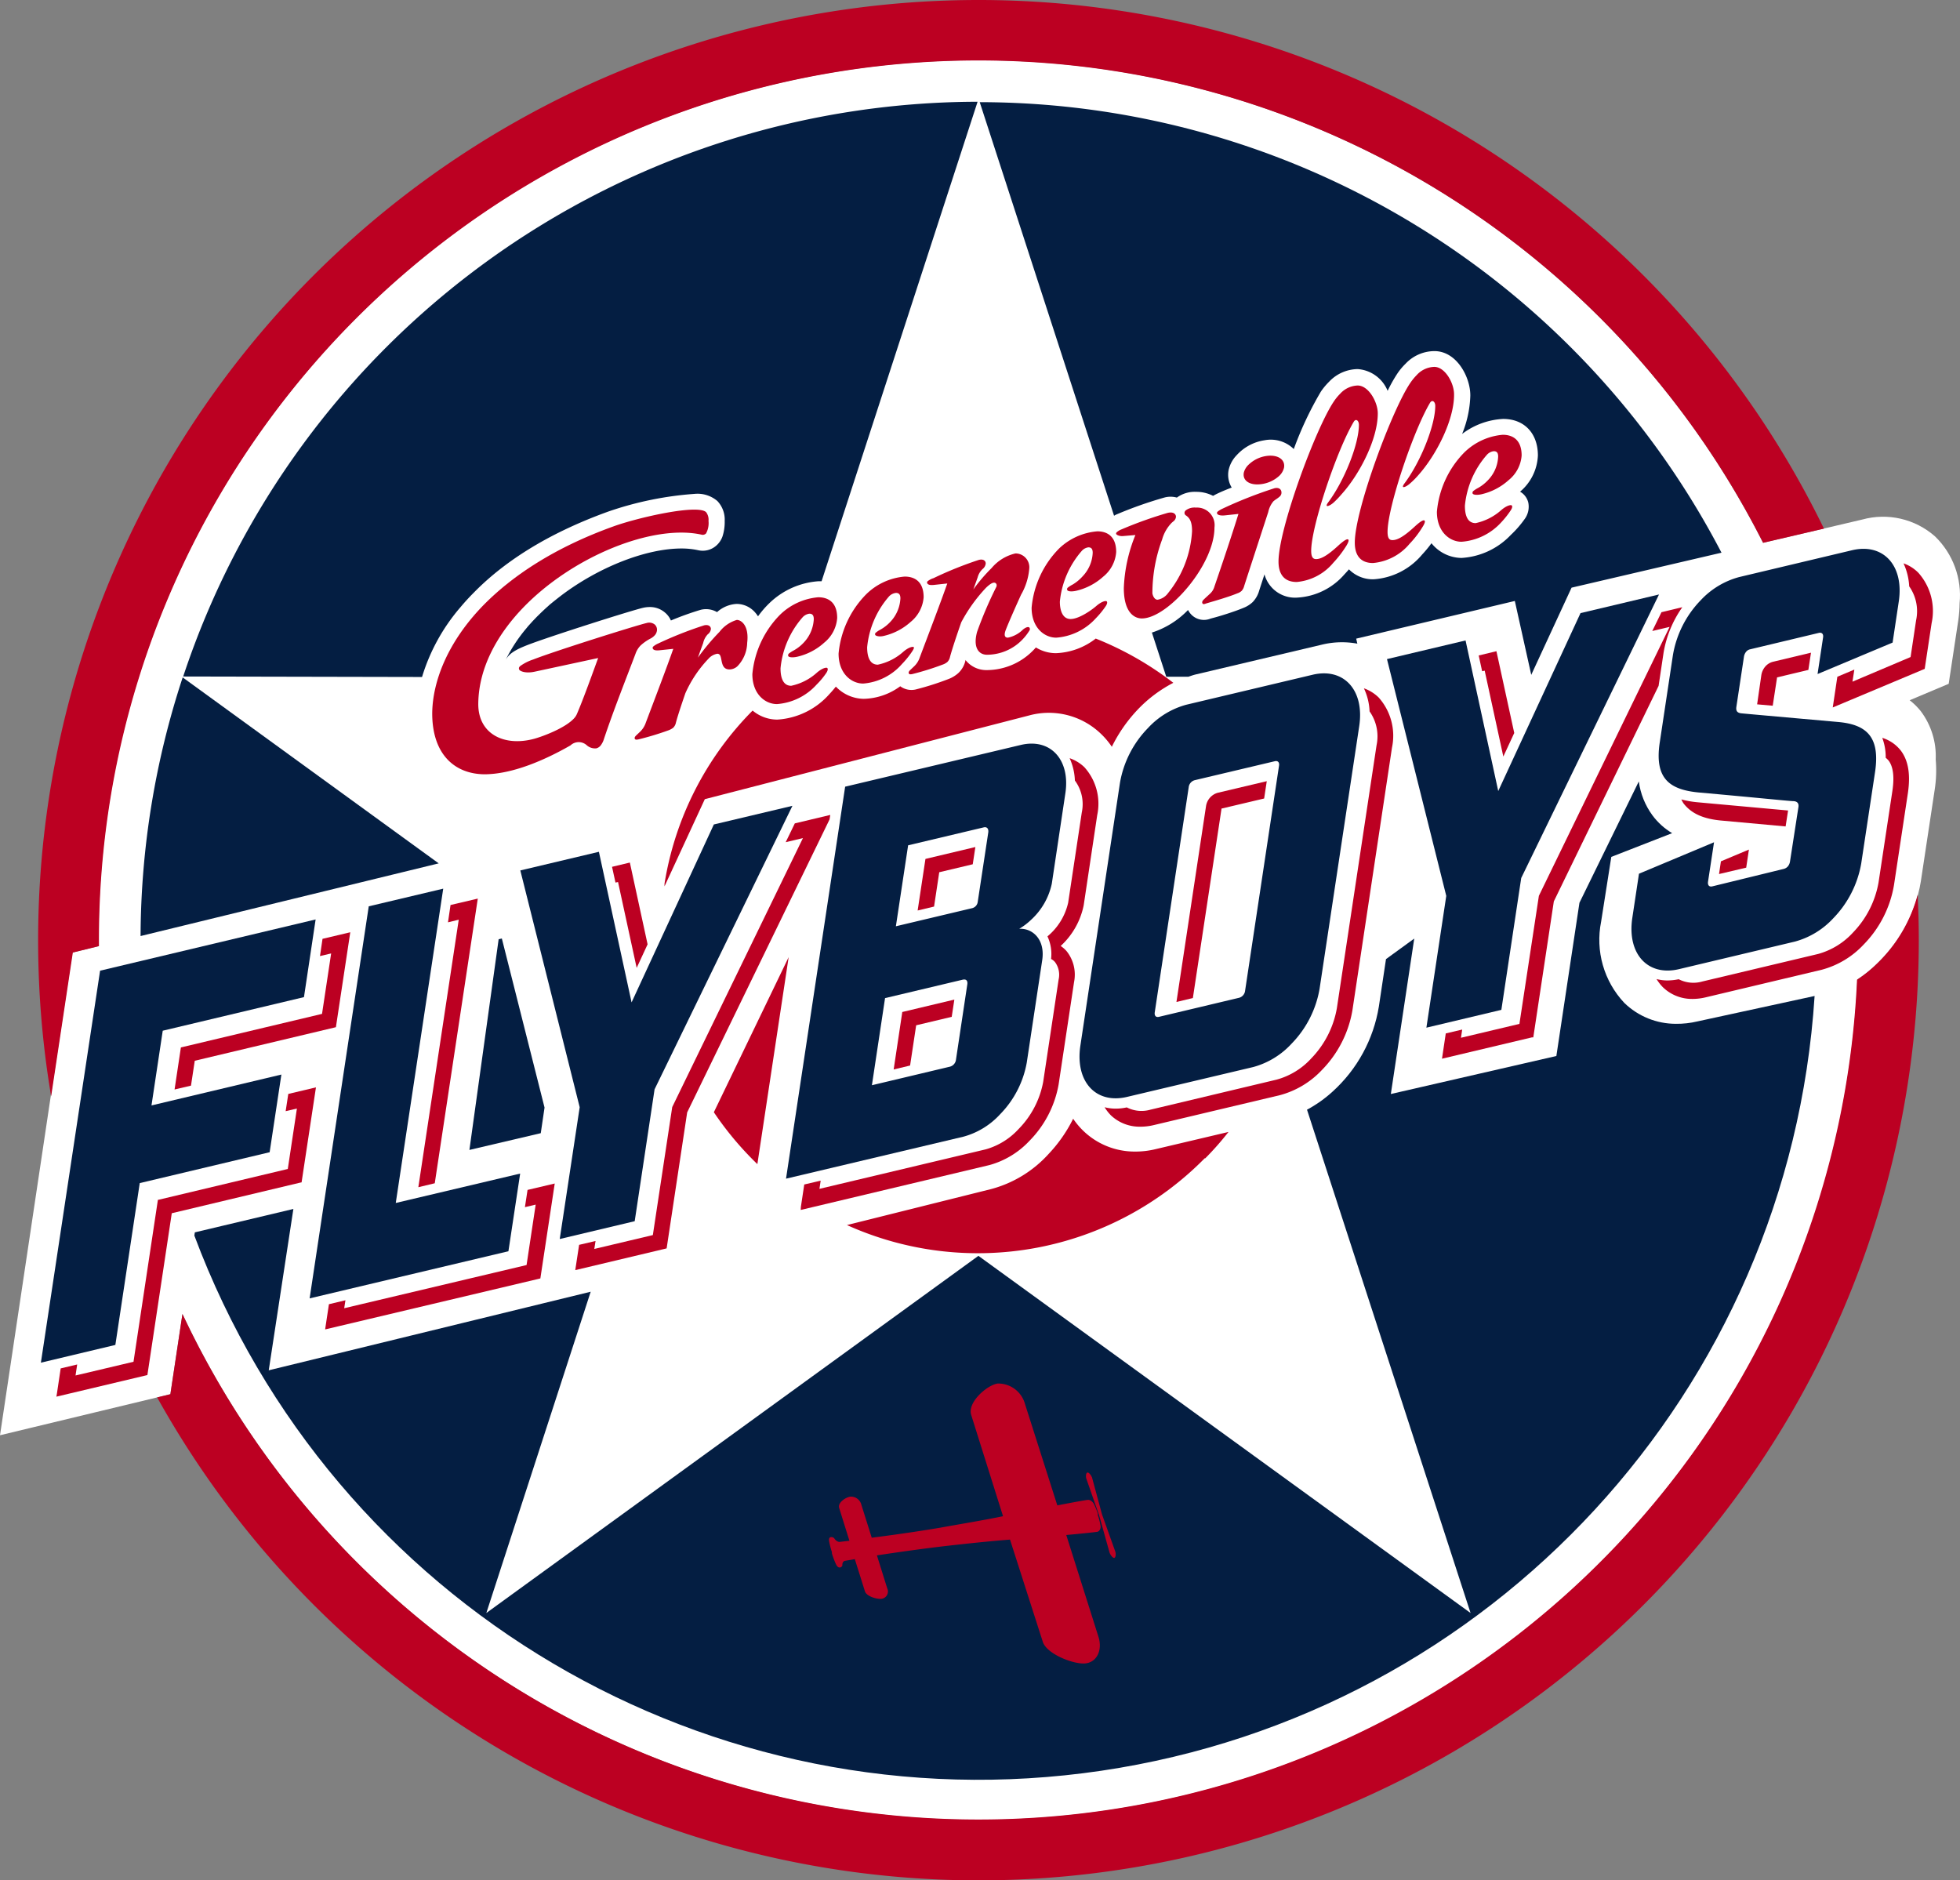 <?xml version="1.0" encoding="UTF-8" standalone="no"?>
<svg
  viewBox="0 0 238.708 229.012"
  version="1.1"
  width="238.708"
  height="229.012"
  xmlns="http://www.w3.org/2000/svg">
  <rect x="0" y="0" width="238.708" height="229.012" fill="#808080" stroke="none"/>
  <path fill="#ffffff"
    d="m 226.78,63.282 -4.65,1.09 -7.41,1.73 C 192.33,21.853 142.498,-1.246 94.261,10.266 46.025,21.778 11.994,64.891 12,114.482 v 0.75 l -3.18,0.78 -2.64,17.5 -6.18,41.29 19.14,-4.61 1.61,-0.39 1.47,-9.77 c 20.944,44.617 69.628,69.186 117.962,59.531 48.333,-9.655 83.842,-51.042 86.038,-100.281 0.888,-0.582 1.716,-1.252 2.47,-2 2.365,-2.285 4.063,-5.172 4.91,-8.35 0.143,-0.527 0.256,-1.061 0.34,-1.6 l 1.68,-11.11 c 0.195,-1.23 0.238,-2.479 0.13,-3.72 0.097,-2.115 -0.547,-4.198 -1.82,-5.89 -0.396,-0.495 -0.849,-0.941 -1.35,-1.33 l 4.75,-2 1.19,-7.87 c 0.086,-0.637 0.132,-1.278 0.14,-1.92 0.3,-3.039 -0.805,-6.047 -3,-8.17 -2.425,-2.138 -5.765,-2.905 -8.88,-2.04 z" />
  <g id="outline-red" transform="translate(0,-0.048)" fill="#bc0022">
    <path
      d="M 226.17,119.33 A 107.11,107.11 0 0 1 22.22,160.08 l -1.47,9.77 -1.61,0.39 a 114.5,114.5 0 0 0 214.55,-55.71 c 0,-1.85 -0.05,-3.68 -0.14,-5.51 a 18.09,18.09 0 0 1 -4.91,8.35 15.87,15.87 0 0 1 -2.47,2 z" />
    <path
      d="m 8.87,116.06 3.18,-0.78 c 0,-0.25 0,-0.5 0,-0.75 A 107.11,107.11 0 0 1 214.73,66.16 l 7.41,-1.73 A 114.53,114.53 0 0 0 5.91,131.57 c 0.1,0.66 0.21,1.33 0.32,2 z" />
  </g>
  <g id="circle-blue" transform="translate(0,-0.048)" fill="#041e42">
    <path
      d="M 53.43,105.2 22.25,82.55 a 101.81,101.81 0 0 0 -5.13,31.5 z" />
    <path
      d="m 65.86,138.06 0.46,-3.12 -5.2,-20.59 -0.39,0.09 -3.56,25.66 z" />
    <path
      d="M 51.4,82.5 A 23.39,23.39 0 0 1 56.08,74 c 0.51,-0.61 1.06,-1.21 1.64,-1.79 4,-4.08 9.51,-7.38 16.31,-9.84 a 41,41 0 0 1 10.54,-2.17 3.72,3.72 0 0 1 2.8,0.87 3.28,3.28 0 0 1 0.89,2.42 A 5.67,5.67 0 0 1 88,65.36 2.66,2.66 0 0 1 87.2,66.53 2.49,2.49 0 0 1 85.03,67.06 9.48,9.48 0 0 0 83,66.85 c -4.32,0 -10.08,2.26 -14.68,5.75 q -0.66,0.51 -1.26,1 c -0.16,0.13 -0.3,0.27 -0.45,0.4 -0.15,0.13 -0.47,0.43 -0.7,0.65 l -0.52,0.51 -0.5,0.52 -0.57,0.63 -0.22,0.27 a 18.83,18.83 0 0 0 -2.52,3.85 c 0.42,-0.8 1.24,-1.27 2.68,-1.83 2.57,-1 12.65,-4.21 14.07,-4.53 a 3.7,3.7 0 0 1 0.79,-0.09 2.79,2.79 0 0 1 1.91,0.71 2.57,2.57 0 0 1 0.68,0.93 36.27,36.27 0 0 1 3.62,-1.3 2.66,2.66 0 0 1 2,0.28 3.86,3.86 0 0 1 2.39,-1 3,3 0 0 1 2.28,1.08 3.7,3.7 0 0 1 0.32,0.43 11.57,11.57 0 0 1 1.35,-1.57 9.55,9.55 0 0 1 6,-2.7 h 0.39 l 19,-58.4 a 102.11,102.11 0 0 0 -96.75,70 z" />
    <path
      d="m 135.87,62.75 a 49.77,49.77 0 0 1 5.92,-2.1 2.88,2.88 0 0 1 1.54,0 3.71,3.71 0 0 1 2.36,-0.7 4.46,4.46 0 0 1 2.05,0.49 l 0.27,-0.15 c 0.53,-0.27 1.28,-0.59 2,-0.86 a 3,3 0 0 1 -0.38,-2.12 3.77,3.77 0 0 1 1,-1.84 5.73,5.73 0 0 1 3.37,-1.8 4,4 0 0 1 3.57,1.07 41.9,41.9 0 0 1 3.3,-7 8.08,8.08 0 0 1 1,-1.2 4.87,4.87 0 0 1 3.48,-1.54 4.26,4.26 0 0 1 3.65,2.65 17.53,17.53 0 0 1 1.18,-2.1 7.5,7.5 0 0 1 1,-1.2 4.85,4.85 0 0 1 3.52,-1.54 c 2.7,0 4.37,3.14 4.37,5.39 a 13.33,13.33 0 0 1 -1,4.7 9,9 0 0 1 5,-1.83 c 2.57,0 4.23,1.75 4.23,4.45 a 6.1,6.1 0 0 1 -2.17,4.41 2.1,2.1 0 0 1 1,1.33 2.54,2.54 0 0 1 -0.44,2 12.67,12.67 0 0 1 -1.69,1.94 9,9 0 0 1 -6,2.8 4.76,4.76 0 0 1 -3.66,-1.79 15.24,15.24 0 0 1 -1.15,1.39 8.41,8.41 0 0 1 -5.9,3 4.06,4.06 0 0 1 -3,-1.21 q -0.27,0.31 -0.57,0.63 A 8.19,8.19 0 0 1 158,72.83 3.86,3.86 0 0 1 154,70 c -0.29,0.89 -0.53,1.62 -0.65,2 a 3.3,3.3 0 0 1 -0.78,1.37 3.46,3.46 0 0 1 -1.15,0.72 c -1.07,0.45 -2.83,1 -3.77,1.24 l -0.22,0.06 a 2.14,2.14 0 0 1 -2.61,-0.83 1.59,1.59 0 0 1 -0.13,-0.22 10.61,10.61 0 0 1 -4.4,2.75 l 1.75,5.38 h 2.69 c 0.3,-0.1 0.6,-0.21 0.9,-0.28 L 161,78.56 a 10.32,10.32 0 0 1 4.31,-0.12 l -0.14,-0.61 19.32,-4.59 2,9 4.91,-10.62 18.26,-4.26 A 102,102 0 0 0 119.32,12.49 l 16.36,50.37 z" />
    <path
      d="m 204.11,124.74 c -2.349,0.003 -4.606,-0.912 -6.29,-2.55 -2.486,-2.646 -3.537,-6.331 -2.82,-9.89 l 1.24,-7.89 7.41,-2.89 c -0.935,-0.558 -1.751,-1.295 -2.4,-2.17 -0.89,-1.216 -1.461,-2.636 -1.66,-4.13 l -7.23,14.78 -2.81,18.66 -20.16,4.63 2.85,-18.93 -3.44,2.5 -0.87,5.79 c -0.652,3.99 -2.641,7.639 -5.64,10.35 -0.941,0.86 -1.986,1.599 -3.11,2.2 l 19.92,61.3 -59.94,-43.5 -59.93,43.5 12.71,-39.13 -39.21,9.57 3,-19.65 -12,2.85 -0.06,0.39 c 16.846,45.054 62.878,72.217 110.461,65.18 C 181.714,208.674 217.915,169.351 221,121.35 l -14.28,3.1 c -0.855,0.202 -1.731,0.299 -2.61,0.29 z" />
  </g>
  <g id="circle-red" transform="translate(0,-0.048)" fill="#bc0022">
    <path
      d="m 80.93,108 4.91,-10.62 39.55,-10.21 a 9.14,9.14 0 0 1 8.67,2.23 9.41,9.41 0 0 1 1.35,1.6 18.29,18.29 0 0 1 3.19,-4.57 16.36,16.36 0 0 1 4.3,-3.22 39.22,39.22 0 0 0 -9.45,-5.39 8.37,8.37 0 0 1 -4.86,1.78 4.63,4.63 0 0 1 -2.43,-0.7 q -0.16,0.19 -0.39,0.42 a 7.92,7.92 0 0 1 -5.61,2.34 3.22,3.22 0 0 1 -2.58,-1.24 0.19,0.19 0 0 1 0,0.08 3,3 0 0 1 -0.84,1.5 3.79,3.79 0 0 1 -1.2,0.74 34.88,34.88 0 0 1 -3.9,1.25 2.3,2.3 0 0 1 -2,-0.36 7.78,7.78 0 0 1 -4.43,1.53 4.78,4.78 0 0 1 -3.41,-1.49 c -0.24,0.3 -0.49,0.6 -0.75,0.87 a 9.22,9.22 0 0 1 -6.39,3.15 4.71,4.71 0 0 1 -3,-1.1 38.64,38.64 0 0 0 -10.73,21.09 z" />
    <path
      d="m 146.78,141.13 a 36.12,36.12 0 0 0 2.84,-3.22 l -8.86,2.09 a 10.42,10.42 0 0 1 -2.57,0.3 9,9 0 0 1 -6.29,-2.56 9.17,9.17 0 0 1 -1.2,-1.44 17.59,17.59 0 0 1 -3,4.3 14.44,14.44 0 0 1 -7,4.27 l -17.55,4.38 a 38.78,38.78 0 0 0 43.58,-8.14 z" />
    <path
      d="m 92.24,141.83 3.81,-25.21 -9.11,18.89 a 39.12,39.12 0 0 0 5.3,6.32 z" />
  </g>
  <g id="tm" style="display:none" transform="translate(0,-0.048)" fill="#041e42">
    <path
      d="m 238.91,87.61 h 0.99 v 2.68 h 0.67 v -2.68 h 0.98 v -0.57 h -2.64 z" />
    <path
      d="m 244.86,87.04 -0.8,2.13 -0.77,-2.13 h -1.14 v 3.25 h 0.65 v -2.6 h 0.02 l 0.92,2.6 h 0.63 l 0.95,-2.6 h 0.02 v 2.6 H 246 v -3.25 z" />
  </g>
  <g id="plane" transform="translate(0,-0.048)" fill="#bc0022">
    <path
      d="m 133.77,184.79 a 1.72,1.72 0 0 0 -0.07,-0.21 1.33,1.33 0 0 0 0,-0.19 9,9 0 0 0 -0.48,-1.19 c -0.26,-0.4 -0.51,-0.49 -0.72,-0.48 -0.21,0.01 -1.7,0.28 -3.73,0.67 L 124.82,171 a 3.38,3.38 0 0 0 -3.31,-2.45 c -1.28,0.18 -3.71,2.28 -3.23,3.82 l 3.88,12.34 c -2.55,0.53 -5.48,1 -7.66,1.4 -2.94,0.5 -6,0.92 -8.33,1.22 l -1.26,-4 a 1.3,1.3 0 0 0 -1.35,-1 c -0.59,0.08 -1.56,0.75 -1.36,1.37 l 1.25,4 -1.2,0.14 c -0.32,0 -0.57,-0.3 -0.64,-0.43 -0.07,-0.13 -0.76,-0.4 -0.63,0.35 a 9.55,9.55 0 0 0 0.34,1.32 v 0.11 0.06 a 10.52,10.52 0 0 0 0.49,1.3 c 0.33,0.73 0.79,0.28 0.78,0.15 -0.01,-0.13 0,-0.5 0.34,-0.56 l 1.18,-0.2 1.23,3.92 c 0.2,0.63 1.52,1 2.08,0.9 a 0.9,0.9 0 0 0 0.63,-1.28 l -1.25,-4 c 2.31,-0.35 5.36,-0.79 8.36,-1.14 2.21,-0.25 5.2,-0.58 7.85,-0.78 L 127,200 c 0.48,1.53 3.89,2.82 5.25,2.63 1.36,-0.19 2,-1.6 1.56,-3.14 L 129.86,187 c 2.09,-0.19 3.72,-0.37 3.82,-0.4 0.1,-0.03 0.36,-0.2 0.37,-0.63 a 8.08,8.08 0 0 0 -0.29,-1.22 z" />
    <path
      d="M 134.21,184.48 133,180 c -0.07,-0.22 -0.37,-0.64 -0.56,-0.61 -0.19,0.03 -0.22,0.49 -0.15,0.71 l 1.57,4.49 1.28,4.58 c 0.07,0.22 0.37,0.64 0.56,0.62 0.19,-0.02 0.22,-0.5 0.15,-0.72 z" />
  </g>
  <g id="greeneville" transform="translate(0,-0.048)" fill="#bc0022">
    <path
      d="M 85.46,65.17 A 0.54,0.54 0 0 0 86,65 2.66,2.66 0 0 0 86.29,63.49 1.52,1.52 0 0 0 86,62.43 c -1,-1 -8.23,0.62 -11.32,1.74 -7.16,2.58 -12.26,6 -15.74,9.52 -4.48,4.57 -6.27,9.44 -6.3,13.24 0,4.93 2.67,7.37 6.33,7.42 3.46,0 7.46,-1.77 10.51,-3.52 a 1.46,1.46 0 0 1 2,0 1.52,1.52 0 0 0 1.15,0.36 1,1 0 0 0 0.54,-0.37 2.43,2.43 0 0 0 0.39,-0.79 c 1.2,-3.57 2.54,-6.93 3.84,-10.36 a 2.7,2.7 0 0 1 0.61,-1 5.65,5.65 0 0 1 1.23,-0.86 1.83,1.83 0 0 0 0.54,-0.43 1.07,1.07 0 0 0 0.23,-0.54 0.84,0.84 0 0 0 -0.27,-0.73 1.08,1.08 0 0 0 -1,-0.18 c -1.23,0.28 -11.21,3.42 -13.8,4.44 a 5.8,5.8 0 0 0 -1.56,0.78 c -0.22,0.18 -0.2,0.31 -0.14,0.46 0.06,0.15 0.73,0.51 1.94,0.23 l 7.67,-1.65 c -0.56,1.52 -1.8,5 -2.59,6.82 a 1.79,1.79 0 0 1 -0.34,0.52 c -1.07,1.18 -3.76,2.19 -4.84,2.49 -3.65,1 -6.89,-0.56 -6.83,-4.32 0.06,-4.27 2.24,-8.28 5.43,-11.61 6.08,-6.32 15.88,-10.24 21.78,-8.92 z" />
    <path
      d="m 142.71,63.71 0.2,-0.17 a 0.76,0.76 0 0 0 0.31,-0.55 c 0,-0.33 -0.3,-0.64 -1,-0.48 a 49.74,49.74 0 0 0 -5.6,2 2,2 0 0 0 -0.59,0.34 c -0.1,0.09 -0.12,0.17 -0.08,0.25 0.04,0.08 0.33,0.26 0.78,0.24 l 1.55,-0.13 a 18.88,18.88 0 0 0 -1.41,6.46 c 0,2.94 1.25,3.7 2.2,3.7 1.17,0 2.71,-0.91 4.17,-2.29 2.43,-2.29 4.67,-5.9 4.67,-8.79 a 2.14,2.14 0 0 0 -2.26,-2.42 1.77,1.77 0 0 0 -1.24,0.34 0.41,0.41 0 0 0 -0.15,0.29 0.37,0.37 0 0 0 0.2,0.34 c 0.47,0.33 0.72,0.81 0.72,1.9 a 13.16,13.16 0 0 1 -2.92,7.54 2,2 0 0 1 -1.28,0.81 c -0.3,0 -0.54,-0.32 -0.63,-0.77 a 18.82,18.82 0 0 1 1.19,-6.58 4.71,4.71 0 0 1 1.17,-2.03 z" />
    <path
      d="m 165.35,47 a 3,3 0 0 0 -2.13,1 6,6 0 0 0 -0.77,0.94 c -2.21,3.26 -6.74,15.51 -6.74,19.51 0,1.29 0.5,2.48 2.22,2.48 a 6.55,6.55 0 0 0 4.46,-2.35 13.28,13.28 0 0 0 1.6,-2.09 c 0.24,-0.4 0.33,-0.69 0.18,-0.75 -0.15,-0.06 -0.51,0.15 -1.16,0.74 -1.31,1.21 -2.11,1.66 -2.72,1.66 -0.31,0 -0.6,-0.14 -0.6,-1 0,-3 3.14,-12.31 5.18,-15.72 0.26,-0.44 0.63,-0.15 0.63,0.37 0,2.36 -1.77,6.8 -3.73,9.43 -0.53,0.7 0.12,0.52 0.69,0 a 12.15,12.15 0 0 0 0.95,-1 c 2.23,-2.48 4.39,-6.74 4.39,-9.82 0,-1.4 -1.13,-3.4 -2.45,-3.4 z" />
    <path
      d="m 174.68,44.73 a 3,3 0 0 0 -2.14,1 6.58,6.58 0 0 0 -0.77,0.94 c -2.21,3.22 -6.77,15.47 -6.77,19.47 0,1.3 0.5,2.48 2.22,2.48 a 6.55,6.55 0 0 0 4.46,-2.35 11.91,11.91 0 0 0 1.6,-2.09 c 0.25,-0.4 0.33,-0.69 0.18,-0.75 -0.15,-0.06 -0.51,0.15 -1.15,0.74 -1.31,1.21 -2.11,1.66 -2.72,1.66 -0.32,0 -0.6,-0.14 -0.6,-1 0,-3 3.14,-12.31 5.17,-15.72 0.26,-0.44 0.64,-0.15 0.64,0.37 0,2.36 -1.77,6.8 -3.74,9.43 -0.53,0.71 0.12,0.52 0.69,0 a 9.46,9.46 0 0 0 0.95,-0.95 c 2.23,-2.48 4.39,-6.74 4.39,-9.82 0.03,-1.41 -1.09,-3.41 -2.41,-3.41 z" />
    <path
      d="m 132.55,66.71 c 0.37,0 0.53,0.2 0.53,0.67 a 4.42,4.42 0 0 1 -1.23,2.86 5.15,5.15 0 0 1 -1.21,1 3.65,3.65 0 0 0 -0.57,0.36 0.24,0.24 0 0 0 -0.1,0.27 c 0,0.17 0.39,0.28 1.06,0.14 a 7.42,7.42 0 0 0 3.33,-1.73 4.25,4.25 0 0 0 1.58,-3 c 0,-1.91 -1.09,-2.52 -2.3,-2.52 a 7.62,7.62 0 0 0 -4.64,2.08 11.75,11.75 0 0 0 -3.36,7.22 c 0,2.45 1.56,3.65 3,3.65 a 7.21,7.21 0 0 0 4.81,-2.35 10.73,10.73 0 0 0 1.22,-1.49 c 0.23,-0.35 0.19,-0.54 0.09,-0.6 -0.1,-0.06 -0.57,0 -1.25,0.59 -0.68,0.59 -2.16,1.58 -3.12,1.58 -0.96,0 -1.31,-1 -1.31,-2.12 a 11,11 0 0 1 2.68,-6.19 1.32,1.32 0 0 1 0.79,-0.42 z" />
    <path
      d="m 181.92,55 c 0.38,0 0.54,0.2 0.54,0.66 a 4.4,4.4 0 0 1 -1.24,2.87 5,5 0 0 1 -1.21,0.95 3.43,3.43 0 0 0 -0.56,0.36 0.27,0.27 0 0 0 -0.11,0.27 c 0,0.17 0.4,0.28 1.07,0.14 a 7.42,7.42 0 0 0 3.33,-1.73 4.25,4.25 0 0 0 1.58,-3 c 0,-1.91 -1.09,-2.52 -2.3,-2.52 a 7.62,7.62 0 0 0 -4.69,2.16 11.77,11.77 0 0 0 -3.33,7.22 c 0,2.45 1.57,3.65 3,3.65 a 7.25,7.25 0 0 0 4.82,-2.35 10.73,10.73 0 0 0 1.18,-1.49 c 0.23,-0.35 0.19,-0.54 0.09,-0.6 -0.1,-0.06 -0.57,0 -1.25,0.58 a 6.83,6.83 0 0 1 -3.12,1.59 c -1,0 -1.31,-0.95 -1.31,-2.12 a 10.94,10.94 0 0 1 2.67,-6.19 1.34,1.34 0 0 1 0.84,-0.45 z" />
    <path
      d="m 86.2,77.3 a 0.92,0.92 0 0 0 0.38,-0.65 c 0,-0.29 -0.26,-0.57 -0.83,-0.44 a 47,47 0 0 0 -5.59,2.21 2.48,2.48 0 0 0 -0.59,0.36 0.22,0.22 0 0 0 -0.07,0.25 c 0.09,0.2 0.34,0.26 0.79,0.22 L 82,79.07 c -0.81,2.32 -2.35,6.35 -3.35,9 a 2.72,2.72 0 0 1 -0.74,1.14 l -0.42,0.4 c -0.17,0.16 -0.23,0.29 -0.18,0.41 0.05,0.12 0.18,0.14 0.45,0.08 a 35.62,35.62 0 0 0 3.64,-1.1 2.14,2.14 0 0 0 0.59,-0.32 1.21,1.21 0 0 0 0.33,-0.62 c 0.19,-0.73 0.64,-2.1 1.15,-3.58 a 14.73,14.73 0 0 1 2.83,-4.22 1.83,1.83 0 0 1 1.06,-0.59 c 0.38,0 0.42,0.38 0.5,0.76 0.12,0.64 0.28,1.15 1,1.15 A 1.47,1.47 0 0 0 89.8,81.2 4.23,4.23 0 0 0 91,78.33 c 0.25,-2.09 -0.72,-2.78 -1.26,-2.78 A 4.12,4.12 0 0 0 87.63,77 27.33,27.33 0 0 0 85,80.14 c 0.35,-1 0.61,-1.68 0.64,-1.77 A 2.23,2.23 0 0 1 86.2,77.3 Z" />
    <path
      d="m 154.25,55.58 a 3.93,3.93 0 0 0 -2.17,1.05 2,2 0 0 0 -0.6,1 c -0.17,1 0.79,1.57 2.14,1.38 a 4,4 0 0 0 2.17,-1 2,2 0 0 0 0.59,-1 c 0.18,-1.01 -0.78,-1.62 -2.13,-1.43 z" />
    <path
      d="m 148.24,62.61 c 0.09,0.19 0.47,0.25 0.91,0.21 l 1.68,-0.18 c -0.71,2.3 -2,6.17 -2.92,8.83 a 1.87,1.87 0 0 1 -0.58,0.92 c -0.18,0.17 -0.41,0.37 -0.74,0.69 -0.18,0.17 -0.21,0.35 -0.14,0.46 0.07,0.11 0.18,0.11 0.46,0 0.74,-0.22 2.72,-0.78 3.79,-1.23 a 1.37,1.37 0 0 0 0.53,-0.31 1.39,1.39 0 0 0 0.3,-0.59 c 0.46,-1.43 2.41,-7.4 2.93,-9 a 3,3 0 0 1 0.63,-1.31 3.52,3.52 0 0 1 0.33,-0.25 3.67,3.67 0 0 0 0.46,-0.35 0.64,0.64 0 0 0 0.19,-0.46 c 0,-0.37 -0.28,-0.66 -0.85,-0.53 a 52.55,52.55 0 0 0 -6.33,2.49 2.81,2.81 0 0 0 -0.58,0.35 c -0.1,0.1 -0.12,0.17 -0.07,0.26 z" />
    <path
      d="m 109.12,72.26 c 0.37,0 0.54,0.2 0.54,0.67 a 4.47,4.47 0 0 1 -1.24,2.87 4.92,4.92 0 0 1 -1.21,0.94 2.83,2.83 0 0 0 -0.54,0.36 0.22,0.22 0 0 0 -0.09,0.23 c 0,0.16 0.47,0.3 1,0.18 a 7.35,7.35 0 0 0 3.33,-1.72 4.29,4.29 0 0 0 1.58,-3 c 0,-1.92 -1.1,-2.52 -2.31,-2.52 a 7.58,7.58 0 0 0 -4.68,2.15 11.82,11.82 0 0 0 -3.37,7.23 c 0,2.45 1.57,3.65 3,3.65 a 7,7 0 0 0 4.73,-2.39 10.66,10.66 0 0 0 1.21,-1.49 c 0.23,-0.35 0.29,-0.51 0.19,-0.57 -0.1,-0.06 -0.58,0 -1.26,0.59 A 6.73,6.73 0 0 1 106.91,81 c -1,0 -1.3,-1 -1.3,-2.12 a 11,11 0 0 1 2.67,-6.2 1.37,1.37 0 0 1 0.84,-0.42 z" />
    <path
      d="m 98.57,74.79 c 0.37,0 0.54,0.2 0.54,0.67 a 4.47,4.47 0 0 1 -1.24,2.87 4.92,4.92 0 0 1 -1.21,0.94 3.68,3.68 0 0 0 -0.56,0.36 0.27,0.27 0 0 0 -0.11,0.28 c 0,0.16 0.4,0.27 1.07,0.13 a 7.32,7.32 0 0 0 3.33,-1.73 4.26,4.26 0 0 0 1.57,-3 c 0,-1.91 -1.09,-2.52 -2.3,-2.52 A 7.58,7.58 0 0 0 95,74.92 11.82,11.82 0 0 0 91.63,82.15 c 0,2.45 1.57,3.65 3,3.65 a 7.22,7.22 0 0 0 4.81,-2.36 9.5,9.5 0 0 0 1.2,-1.44 c 0.23,-0.35 0.19,-0.55 0.09,-0.61 -0.1,-0.06 -0.57,0 -1.25,0.59 a 6.73,6.73 0 0 1 -3.12,1.59 c -1,0 -1.3,-1 -1.3,-2.12 a 11,11 0 0 1 2.67,-6.2 1.37,1.37 0 0 1 0.84,-0.46 z" />
    <path
      d="m 113,70.82 a 0.21,0.21 0 0 0 -0.08,0.25 c 0.1,0.2 0.34,0.26 0.79,0.22 l 1.66,-0.18 c -0.81,2.32 -2.35,6.35 -3.35,9 a 2.63,2.63 0 0 1 -0.74,1.14 l -0.42,0.4 c -0.17,0.16 -0.23,0.29 -0.18,0.41 0.05,0.12 0.19,0.14 0.45,0.08 a 33.3,33.3 0 0 0 3.65,-1.14 1.82,1.82 0 0 0 0.59,-0.32 1.2,1.2 0 0 0 0.33,-0.62 c 0.22,-0.83 0.77,-2.5 1.37,-4.22 a 19.22,19.22 0 0 1 3,-4.19 c 0.45,-0.44 0.78,-0.64 1,-0.64 0.22,0 0.4,0.22 0.27,0.52 A 48.68,48.68 0 0 0 119,77 c -0.53,1.94 0.22,2.79 1.2,2.79 a 6,6 0 0 0 4.38,-1.91 6.4,6.4 0 0 0 0.77,-1 0.32,0.32 0 0 0 0,-0.42 c -0.21,-0.12 -0.52,0.07 -0.75,0.25 a 3.64,3.64 0 0 1 -1.85,1 c -0.46,0 -0.46,-0.42 -0.26,-0.94 0.39,-1 1.24,-2.92 1.87,-4.3 a 7.6,7.6 0 0 0 1,-3.25 1.69,1.69 0 0 0 -1.68,-1.77 5.36,5.36 0 0 0 -2.91,1.78 20.69,20.69 0 0 0 -2.23,2.61 c 0.3,-0.83 0.51,-1.41 0.53,-1.48 a 2.16,2.16 0 0 1 0.59,-1 1,1 0 0 0 0.39,-0.68 c 0,-0.32 -0.27,-0.58 -0.84,-0.44 a 45.34,45.34 0 0 0 -5.51,2.22 2.17,2.17 0 0 0 -0.7,0.36 z" />
  </g>
  <g id="flyboys-red" transform="translate(0,-0.048)" fill="#bc0022">
    <path
      d="m 40.33,116.17 -1.11,7.36 -17.03,4.05 -0.16,0.04 -0.77,5.12 2,-0.47 0.46,-3.03 17.03,-4.05 0.16,-0.04 1.75,-11.56 -3.38,0.8 -0.31,2.1 z" />
    <path
      d="m 36.57,144.08 0.16,-0.03 1.75,-11.57 -3.37,0.8 -0.32,2.1 1.37,-0.32 -1.11,7.36 -15.66,3.73 -0.16,0.03 -2.97,19.72 -7.06,1.67 0.2,-1.34 -2.01,0.48 -0.46,3.08 -0.06,0.36 10.91,-2.59 0.17,-0.04 2.97,-19.71 z" />
    <path
      d="m 39.6,161.96 26.05,-6.17 0.16,-0.04 1.75,-11.56 -3.31,0.78 -0.32,2.1 1.31,-0.31 -1.11,7.36 -22.21,5.26 0.15,-0.97 -2.01,0.48 -0.41,2.71 z" />
    <path
      d="m 55.87,112.06 -4.92,32.58 2,-0.48 5.24,-34.67 -3.32,0.78 -0.31,2.11 z" />
    <path
      d="m 81.03,152.13 0.16,-0.04 2.5,-16.56 17.34,-35.68 0.09,-0.55 -4.32,1.03 -1.11,2.29 2.1,-0.5 -15.92,32.76 -2.36,15.59 -7.13,1.69 0.15,-0.97 -2,0.47 -0.47,3.08 z" />
    <path
      d="m 75.27,107.47 2.27,10.46 1.33,-2.87 -2.16,-9.96 -2.17,0.52 0.42,1.92 z" />
    <path
      d="m 109.89,123.3 -1.05,7 2,-0.48 0.74,-4.9 4.33,-1.03 0.32,-2.1 -6.17,1.47 z" />
    <path
      d="m 97.52,147.41 23,-5.47 a 10.48,10.48 0 0 0 4.85,-2.94 13,13 0 0 0 3.56,-6.88 l 1.88,-12.47 a 4.58,4.58 0 0 0 -0.91,-3.76 3.62,3.62 0 0 0 -0.72,-0.63 9.21,9.21 0 0 0 2.8,-4.94 l 1.65,-11 a 6.64,6.64 0 0 0 -1.56,-5.83 4.86,4.86 0 0 0 -1.8,-1.1 7.2,7.2 0 0 1 0.64,2.72 4.83,4.83 0 0 1 0.84,3.89 l -1.66,11 a 7.48,7.48 0 0 1 -2.52,4.09 5.08,5.08 0 0 1 0.44,2.75 1.71,1.71 0 0 1 0.47,0.37 2.59,2.59 0 0 1 0.45,2.13 l -1.88,12.47 a 11.07,11.07 0 0 1 -3,5.75 8.59,8.59 0 0 1 -4,2.47 l -20.25,4.81 0.15,-1 -2,0.47 -0.41,2.72 z" />
    <path
      d="m 112.71,104.66 -0.95,6.28 2,-0.48 0.63,-4.18 4.08,-0.97 0.32,-2.1 -5.92,1.41 z" />
    <path
      d="m 138.87,137.27 h 0.06 a 7,7 0 0 0 1.61,-0.2 l 15.38,-3.65 a 10.88,10.88 0 0 0 5.09,-3.07 13.66,13.66 0 0 0 3.7,-7.25 l 4.82,-32 a 7,7 0 0 0 -1.62,-6.1 4.91,4.91 0 0 0 -1.8,-1.12 7.22,7.22 0 0 1 0.69,2.81 5.27,5.27 0 0 1 0.85,4.13 l -4.83,32 a 11.67,11.67 0 0 1 -3.12,6.13 8.86,8.86 0 0 1 -4.23,2.59 l -15.37,3.66 a 3.93,3.93 0 0 1 -2.87,-0.28 6.27,6.27 0 0 1 -1.41,0.15 5.43,5.43 0 0 1 -1.29,-0.17 5.38,5.38 0 0 0 0.78,1 5.08,5.08 0 0 0 3.56,1.37 z" />
    <path
      d="m 146.88,98.24 -3.6,23.84 2,-0.48 3.48,-23 c 0,0 0,-0.07 0,-0.07 l 5.2,-1.23 0.32,-2.11 -6,1.42 a 2,2 0 0 0 -1.4,1.63 z" />
    <path
      d="m 180.82,81.73 2.27,10.46 1.33,-2.87 -2.17,-9.96 -2.16,0.52 0.42,1.92 z" />
    <path
      d="m 186.58,126.39 h 0.16 l 2.5,-16.56 12.76,-26.25 0.6,-4 A 13.47,13.47 0 0 1 204.89,74 l -2.54,0.61 -1.12,2.29 2.11,-0.5 -15.92,32.75 -2.37,15.6 -7.12,1.69 0.15,-1 -2,0.47 -0.46,3.08 z" />
    <path
      d="m 231.83,68.66 a 7.54,7.54 0 0 1 0.69,2.8 5.25,5.25 0 0 1 0.84,4.14 l -0.67,4.47 -7.08,3 0.23,-1.47 -2.07,0.87 -0.56,3.74 11.2,-4.7 0.84,-5.56 a 7,7 0 0 0 -1.62,-6.15 4.76,4.76 0 0 0 -1.8,-1.14 z" />
    <path
      d="m 229.24,89.91 a 6.68,6.68 0 0 1 0.42,2.43 2.39,2.39 0 0 1 0.36,0.35 c 0.56,0.75 0.71,2 0.45,3.71 l -1.68,11.11 a 11.68,11.68 0 0 1 -3.12,6.12 9,9 0 0 1 -4.23,2.6 l -14.13,3.36 a 3.9,3.9 0 0 1 -2.86,-0.28 7,7 0 0 1 -1.41,0.15 5.43,5.43 0 0 1 -1.29,-0.17 5.38,5.38 0 0 0 0.78,1 5.08,5.08 0 0 0 3.56,1.42 h 0.06 a 7,7 0 0 0 1.61,-0.2 l 14.13,-3.36 a 10.78,10.78 0 0 0 5.08,-3.06 13.55,13.55 0 0 0 3.7,-7.26 l 1.68,-11.11 c 0.35,-2.31 0.08,-4 -0.83,-5.23 a 4.61,4.61 0 0 0 -2.28,-1.58 z" />
    <path
      d="m 209.59,104.95 -0.23,1.55 3.31,-0.78 0.33,-2.2 z" />
    <path
      d="m 209.8,100 7.67,0.7 0.3,-1.94 -11,-1 a 11.68,11.68 0 0 1 -2,-0.35 3.84,3.84 0 0 0 0.27,0.49 c 0.96,1.24 2.43,1.91 4.76,2.1 z" />
    <path
      d="m 215,81.22 a 2.11,2.11 0 0 0 -0.49,1.07 l -0.51,3.54 1.9,0.17 0.52,-3.39 c 0,0 0,-0.07 0,-0.06 l 3.82,-0.91 0.32,-2.1 -4.56,1.09 a 1.83,1.83 0 0 0 -1,0.59 z" />
  </g>
  <g id="flyboys-blue" transform="translate(0,-0.048)" fill="#041e42">
    <path
      d="m 14.05,163.85 2.97,-19.71 15.82,-3.76 1.43,-9.46 -15.82,3.76 1.37,-9.1 17.2,-4.09 1.42,-9.46 -26.25,6.24 -7.21,47.74 z" />
    <path
      d="m 61.92,152.44 1.43,-9.46 -15.15,3.58 5.78,-38.28 -9.07,2.15 -7.2,47.75 z" />
    <path
      d="m 68.17,150.95 9.13,-2.17 2.42,-16.06 16.79,-34.53 -9.57,2.27 -10.02,21.67 -3.98,-18.34 -9.57,2.27 7.23,28.84 z" />
    <path
      d="m 117.36,138.48 a 9.39,9.39 0 0 0 4.43,-2.71 12,12 0 0 0 3.26,-6.31 L 126.93,117 c 0.39,-2.58 -1.22,-3.93 -2.8,-3.83 a 8.06,8.06 0 0 0 1.48,-1.13 8.29,8.29 0 0 0 2.49,-4.37 l 1.65,-11 c 0.62,-4.09 -1.81,-6.76 -5.44,-5.89 l -21.38,5.08 -7.2,47.74 z m -0.93,-9.39 a 1,1 0 0 1 -0.74,0.87 l -9.5,2.26 1.6,-10.61 9.44,-2.24 c 0.44,-0.11 0.64,0.12 0.58,0.55 z m 2.65,-19.22 a 0.9,0.9 0 0 1 -0.66,0.78 l -9.31,2.21 1.49,-9.86 9.19,-2.18 c 0.44,-0.11 0.63,0.19 0.57,0.62 z" />
    <path
      d="m 139.82,88.71 a 12.6,12.6 0 0 0 -3.42,6.68 l -4.82,32 c -0.66,4.38 1.87,7.16 5.69,6.25 L 152.65,130 a 9.85,9.85 0 0 0 4.65,-2.84 12.62,12.62 0 0 0 3.41,-6.68 l 4.83,-32 c 0.66,-4.38 -1.88,-7.16 -5.69,-6.25 l -15.38,3.65 a 9.85,9.85 0 0 0 -4.65,2.83 z m 11.82,32 a 1,1 0 0 1 -0.73,0.86 l -9.76,2.32 c -0.37,0.09 -0.58,-0.14 -0.51,-0.57 l 4.13,-27.38 a 1,1 0 0 1 0.73,-0.87 l 9.75,-2.31 c 0.38,-0.09 0.59,0.13 0.52,0.56 z" />
    <path
      d="m 173.72,125.21 9.13,-2.17 2.42,-16.06 16.78,-34.53 -9.56,2.27 -10.02,21.67 -3.98,-18.34 -9.57,2.27 7.22,28.84 z" />
    <path
      d="m 207.16,73.12 a 12.62,12.62 0 0 0 -3.41,6.68 l -1.61,10.68 c -0.66,4.38 1.18,5.73 4.69,6.08 7.37,0.66 10.52,1 11.53,1.06 0.48,0 0.75,0.23 0.67,0.73 L 218,105 a 1.25,1.25 0 0 1 -0.25,0.56 1,1 0 0 1 -0.49,0.31 l -8.72,2.13 c -0.38,0.09 -0.58,-0.14 -0.52,-0.57 l 0.73,-4.8 -9.14,3.83 -0.81,5.37 c -0.66,4.38 1.87,7.16 5.69,6.25 l 14.13,-3.36 a 9.87,9.87 0 0 0 4.65,-2.83 12.68,12.68 0 0 0 3.41,-6.69 l 1.68,-11.11 c 0.66,-4.37 -1.11,-5.81 -4.5,-6.11 -7.86,-0.7 -11.25,-1 -11.84,-1.06 -0.35,-0.06 -0.63,-0.2 -0.55,-0.77 L 212.4,80 a 1.25,1.25 0 0 1 0.25,-0.56 0.86,0.86 0 0 1 0.49,-0.31 l 8.37,-2 c 0.38,-0.09 0.59,0.14 0.52,0.57 l -0.67,4.44 9.14,-3.83 0.75,-5 c 0.66,-4.37 -1.87,-7.15 -5.68,-6.25 l -13.76,3.27 a 9.9,9.9 0 0 0 -4.65,2.79 z" />
  </g>
</svg>
